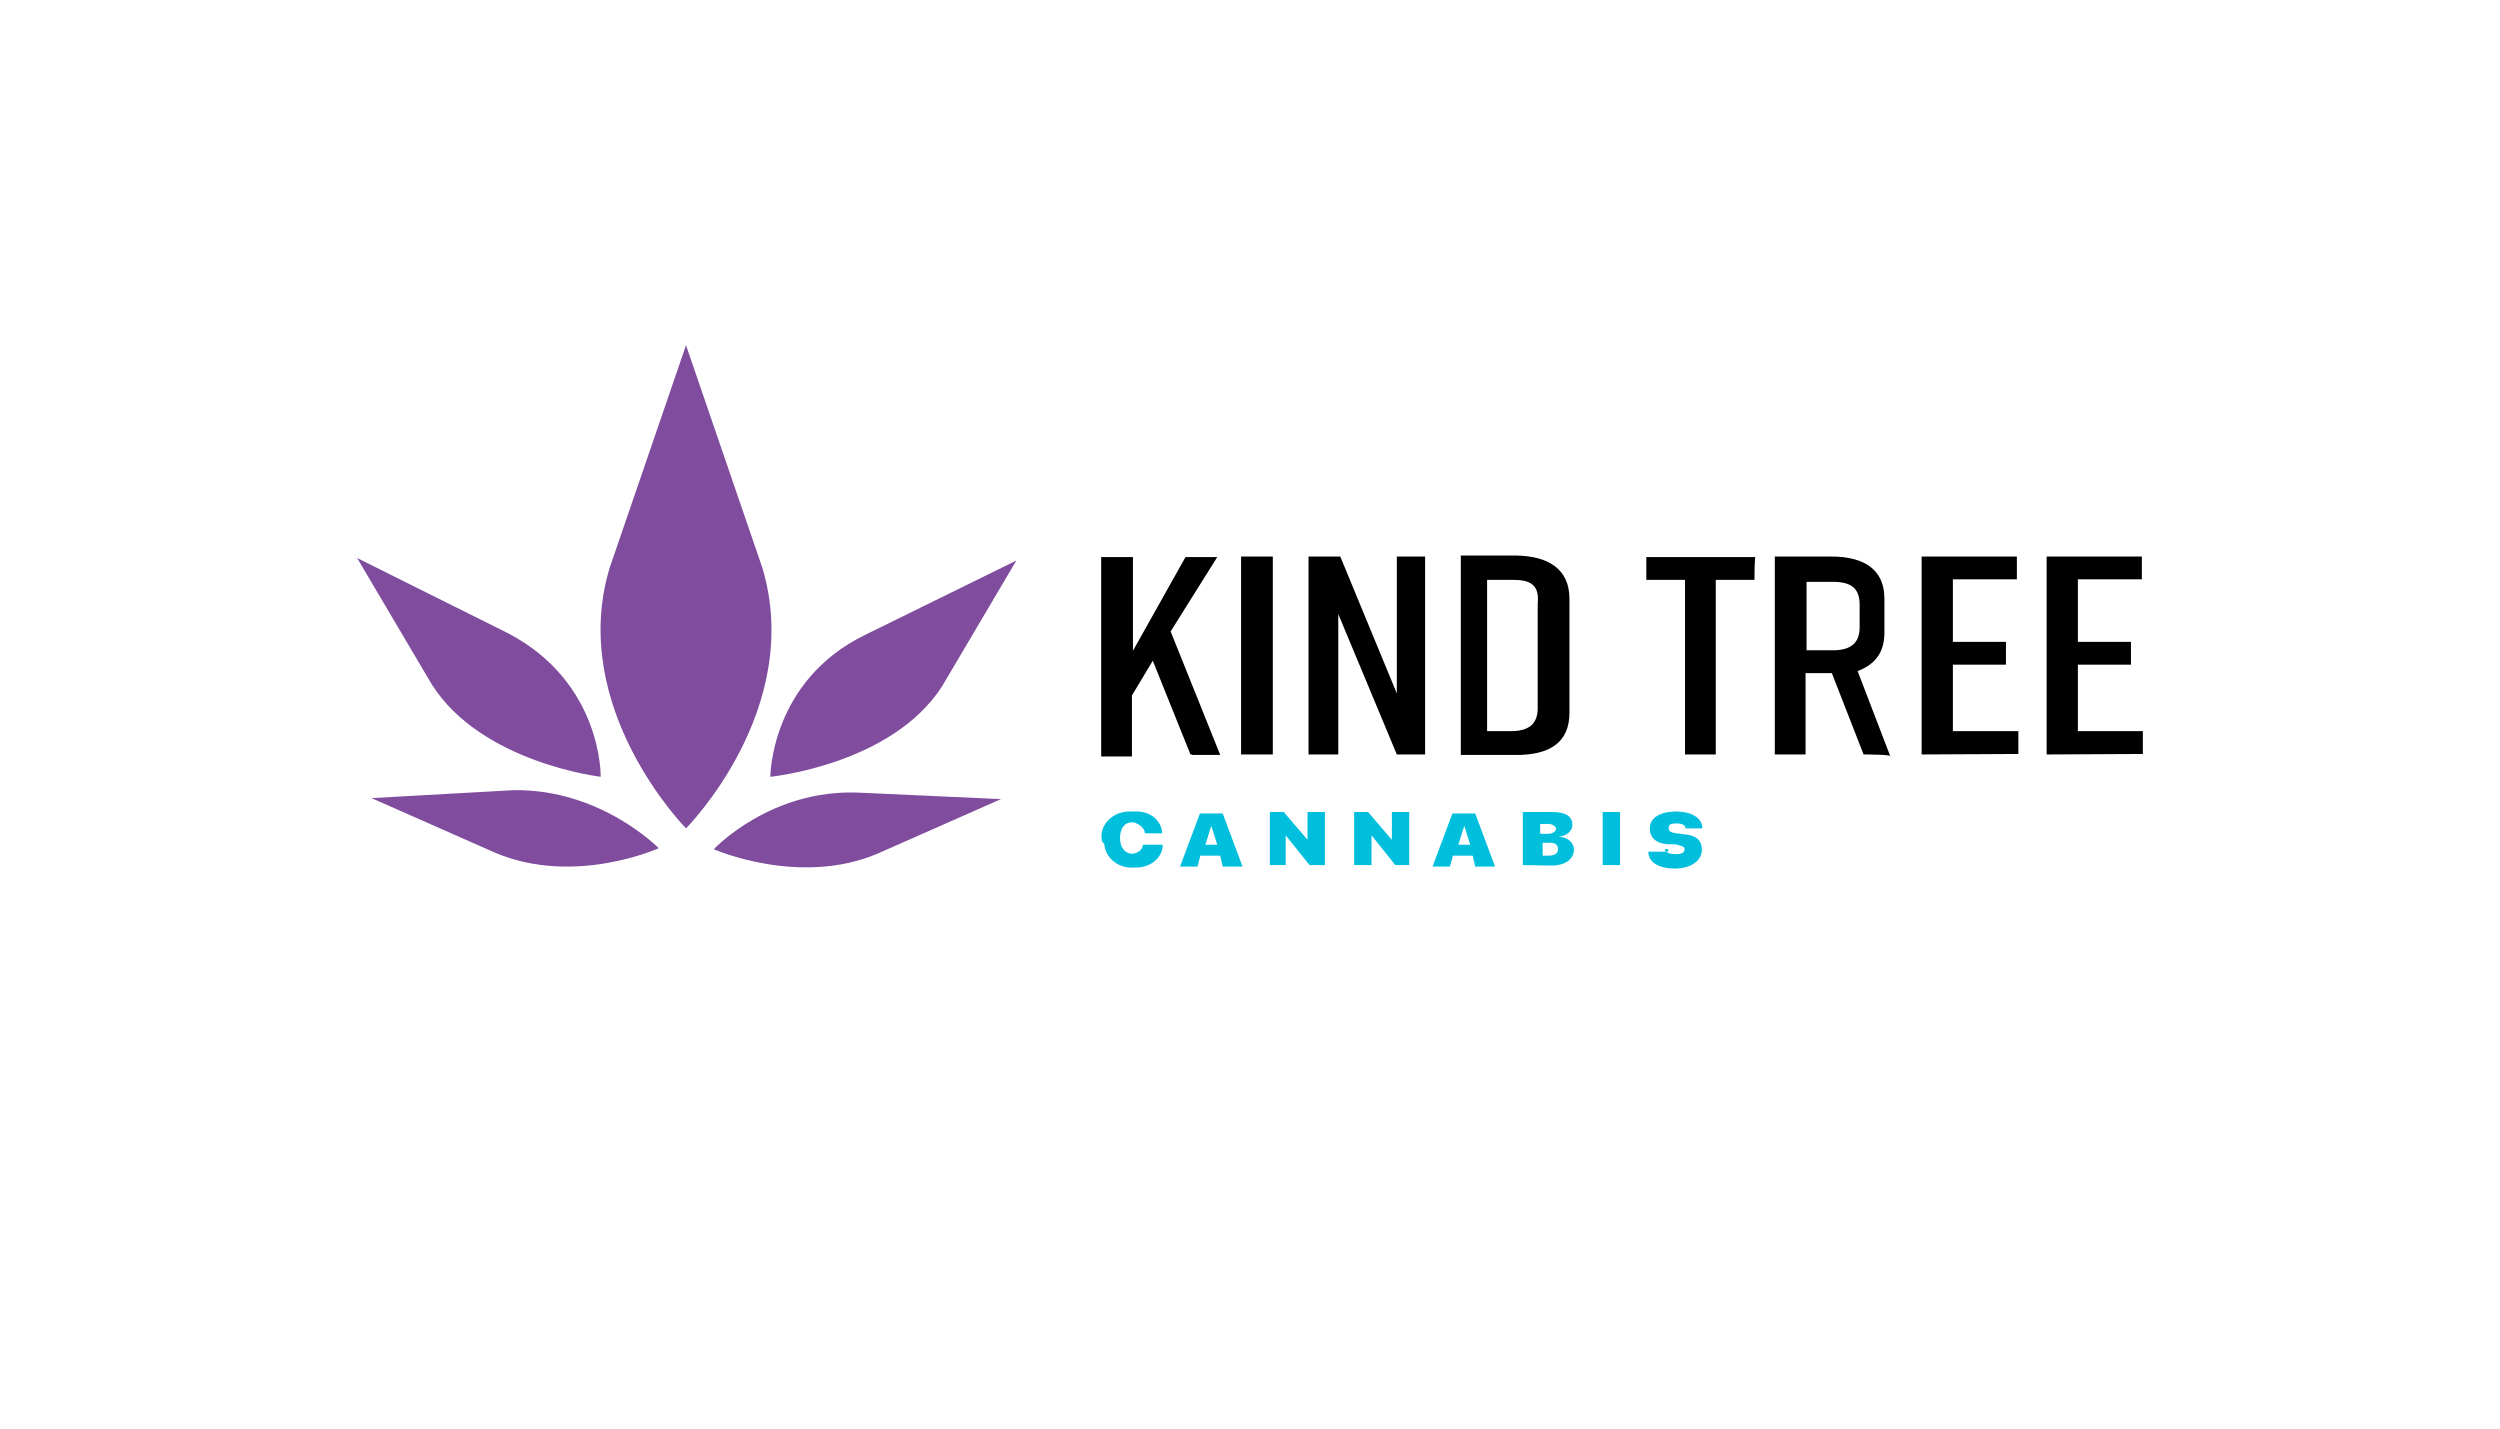 <svg version="1.1" id="Layer_1" xmlns="http://www.w3.org/2000/svg" x="0" y="0" viewBox="0 0 504 288" style="enable-background:new 0 0 504 288" xml:space="preserve"><style>.st51{fill:#00bfdd}</style><path d="M138.3 167s-23.9-24.2-15.4-52.5l15.4-44.9 15.4 44.9c8.5 28.5-15.4 52.5-15.4 52.5zm5.6 4.2s17.2 7.6 33 .9l24.9-11-28.6-1.3c-17.9-.8-29.3 11.4-29.3 11.4zm11.4-14.6s24.4-2.4 34.6-18.2l15-25.4-30.5 15c-19.1 9.3-19.1 28.6-19.1 28.6zm-51.8 2.7-28.6 1.6 24.9 11c16 6.8 33-.9 33-.9s-11.7-12-29.3-11.7zm17.6-2.7s.4-18.9-18.6-28.9L72 112.5l15 25.4c10 15.9 34.1 18.7 34.1 18.7z" style="fill:#804c9e"/><path d="m240 152.1-7.6-18.9-4.2 7v12.3H222v-40.2h6.4v18.9l10.6-18.9h6.4l-9.4 15 10 24.9h-5.7v-.1h-.3zM250.2 152.1v-39.9h6.4v39.9h-6.4zM263.8 152.1v-39.9h6.4l11.4 27.6v-27.6h5.7v39.9h-5.7l-11.8-28.3v28.3h-6zM316.4 120.7v23c0 6-4 8.5-10.7 8.5h-11.2V112h11.2c6.4.1 10.7 2.7 10.7 8.7zm-11.3-3.8h-5.3v30.5h4.8c3.4 0 5.4-1.3 5.4-4.6v-21.1c.4-3.8-1.5-4.8-4.9-4.8zM353.7 116.9h-7.8v35.2h-6.2v-35.2h-7.8v-4.6h22c-.2 0-.2 4.6-.2 4.6zM375.7 152.1l-6.4-16.4H364v16.4h-6.2v-39.9h11.4c6.6 0 10.7 2.6 10.7 8.5v6.8c0 4-1.8 6.4-5.4 7.8l6.6 17.2c.6-.4-5.4-.4-5.4-.4zm-11.5-21h5.3c3.4 0 5.4-1.3 5.4-4.6v-4.6c0-3.4-1.8-4.6-5.4-4.6h-5.3v13.8zM387.4 152.1v-39.9h19.2v4.6h-12.9v12.6h10.7v4.6h-10.7v13.4h13.2v4.6l-19.5.1zM412.6 152.1v-39.9h19.2v4.6h-12.9v12.6h10.7v4.6h-10.7v13.4H432v4.6l-19.4.1z"/><path class="st51" d="M222.1 169.2c-.4-2.6 1.8-5.4 5.3-5.6h1.2c3.1-.2 5.4 1.6 5.7 4.2v.2h-3.5c0-1-1-1.8-2.2-2.2h-.4c-1.6 0-2.4 1.3-2.4 3.2 0 1.8 1 3.1 2.4 3.1 1.2 0 2.2-.9 2.2-1.8h4c0 2.6-2.4 4.6-5.4 4.6h-.4c-3.1.2-5.7-1.8-6-4.8-.5-.4-.5-.7-.5-.9zM246 172.5h-4l-.6 2.2h-3.5l4-10.7h4.6l4 10.7h-4l-.5-2.2zm-3-2.2h2.4l-1.2-3.8-1.2 3.8zM256 174.4v-10.7h2.8l4.8 5.6v-5.6h3.5v10.7H264l-4.8-6v6H256zM273 174.4v-10.7h2.8l4.8 5.6v-5.6h3.5v10.7h-2.8l-4.8-6v6H273zM296.9 172.5h-4l-.6 2.2h-3.5l4-10.7h4.6l4 10.7h-4l-.5-2.2zm-2.9-2.2h2.4l-1.2-3.8-1.2 3.8zM307 174.4v-10.7h6c2.8 0 4 1 4 2.6 0 1.3-1.2 2.2-2.8 2.4 1.6 0 3.1 1 3.1 2.6 0 1.8-1.6 3.2-4.6 3.2l-5.7-.1zm3.5-6.3h1.6c1 0 1.6-.6 1.6-1s-.6-1-1.6-1h-1.6v2zm1.8 4.4c1.2 0 1.8-.6 1.8-1.3 0-.9-.6-1.3-1.6-1.3H311v2.6h1.3zM323.1 174.4v-10.7h3.5v10.7h-3.5zM335.6 171.2c0 .6 1 1 2.2 1 1 0 1.8-.2 1.8-1 0-.6-.6-.6-1.8-1h-1.7c-2.2-.2-3.5-1.3-3.5-3.2 0-2.2 2.2-3.4 5.3-3.4s5.3 1.3 5.3 3.4h-3.4c0-.6-.6-1-1.8-1-1.2 0-1.6.2-1.6 1 0 .6.6.9 1.6 1l1.6.2c2.4.2 3.5 1.3 3.5 3.1 0 2.2-2.2 3.8-5.4 3.8-3.4 0-5.4-1.3-5.4-3.4h4v-.5h-.7z"/></svg>